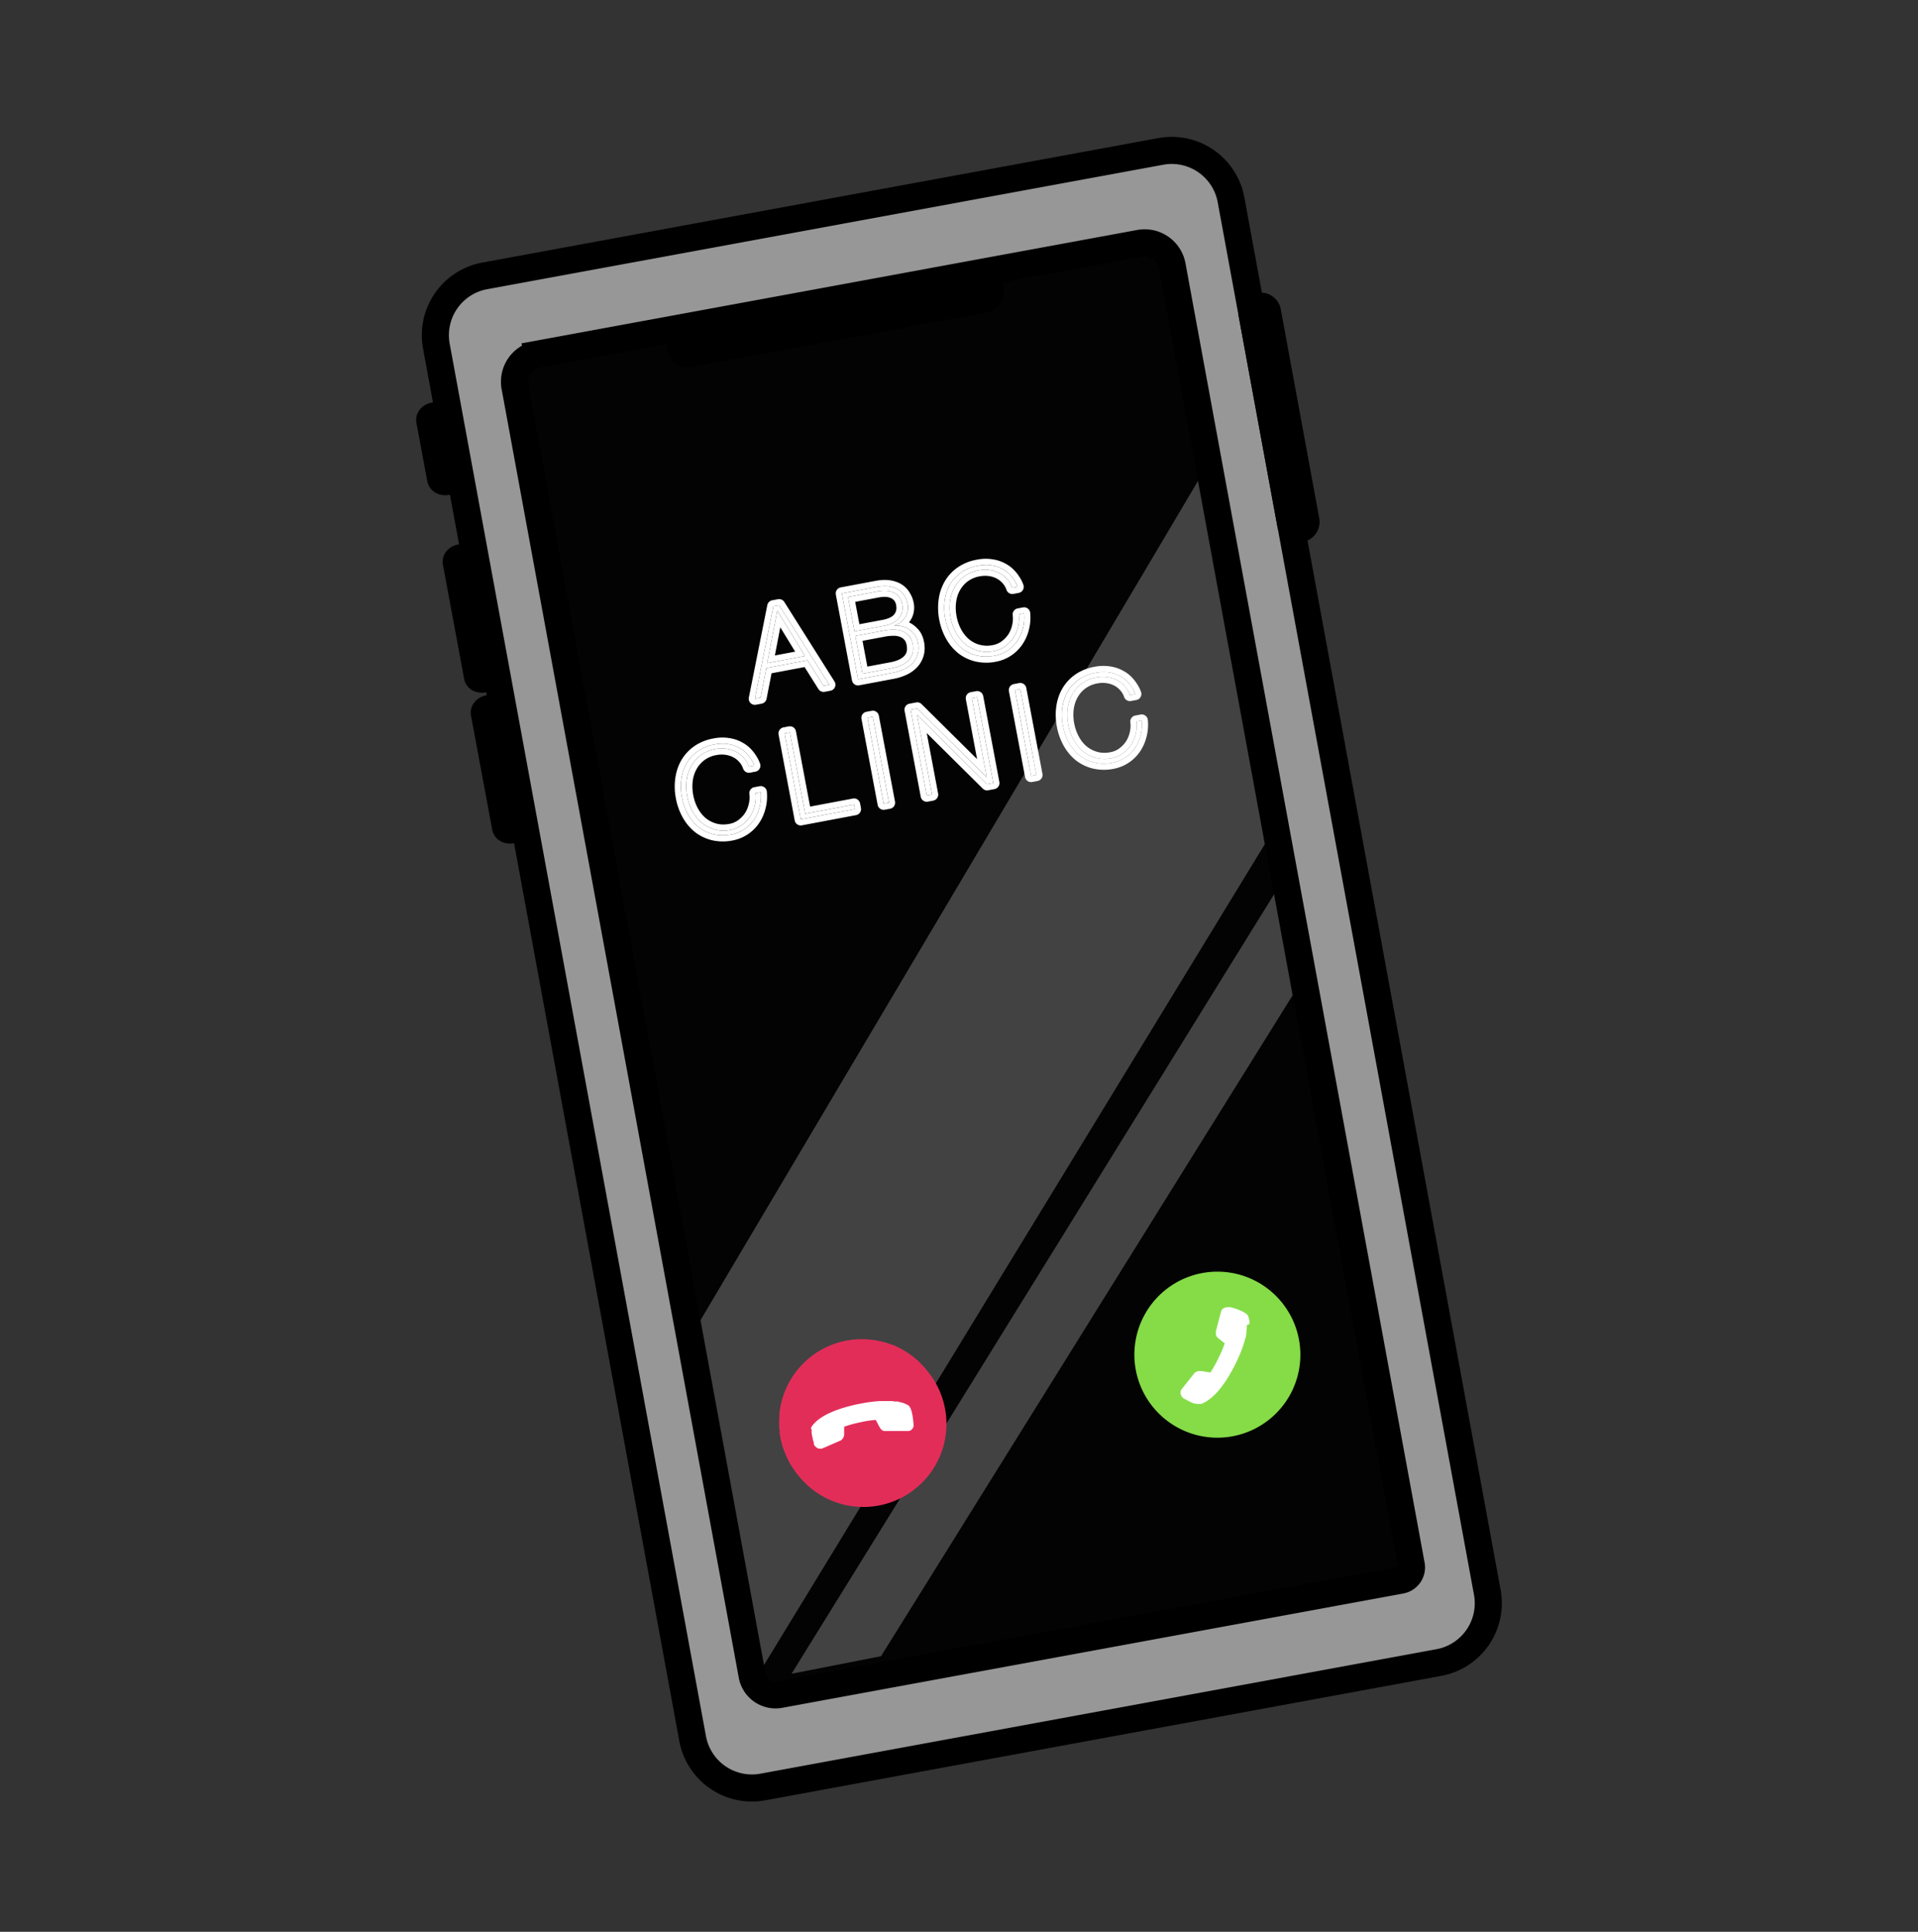<?xml version="1.0"?>
<svg xmlns="http://www.w3.org/2000/svg" fill="none" viewBox="0 0 141 142">
  <rect x="0" y="0" width="141" height="142" fill="#333333" stroke="none"/>
  <path d="m36.03 31.075.011.06v.006l-.01-.066Z" fill="#000"/>
  <path d="M84.72 11.708 36.424 20.6a5.147 5.147 0 0 0-4.13 5.993l18.581 100.954a5.146 5.146 0 0 0 5.993 4.13l48.298-8.891a5.147 5.147 0 0 0 4.13-5.993L90.713 15.838a5.147 5.147 0 0 0-5.992-4.13Z" fill="#979797"/>
  <path fill-rule="evenodd" clip-rule="evenodd" d="M35.816 21.258a3.438 3.438 0 0 0-2.758 4.004l18.84 102.357a3.438 3.438 0 0 0 4.002 2.759l49.701-9.15a3.438 3.438 0 0 0 2.758-4.003L89.519 14.867a3.438 3.438 0 0 0-4.003-2.758l-49.7 9.15Zm-4.717 4.364a5.43 5.43 0 0 1 4.356-6.322l49.7-9.15a5.43 5.43 0 0 1 6.323 4.357l18.839 102.357a5.43 5.43 0 0 1-4.356 6.323l-49.7 9.149a5.428 5.428 0 0 1-6.322-4.357L31.099 25.622Z" fill="#000"/>
  <path fill-rule="evenodd" clip-rule="evenodd" d="m33.547 30.596.8 4.247v.003c.094.49-.135.879-.35 1.093-.219.22-.499.35-.776.4l-.005.002-.212.038a1.48 1.48 0 0 1-.867-.1 1.243 1.243 0 0 1-.714-.848l-.005-.021-.804-4.324c-.096-.498.146-.886.35-1.09a1.47 1.47 0 0 1 .767-.399l.006-.001.221-.039c.283-.051.587-.023.856.092.207.089.672.369.733.947Zm1.947 10.427 1.553 8.343c.093.491-.138.88-.354 1.093-.217.214-.49.34-.757.392l-.24.048-.026.003a1.514 1.514 0 0 1-.834-.104 1.215 1.215 0 0 1-.708-.858l-.002-.011-1.565-8.42c-.093-.49.136-.88.355-1.095a1.46 1.46 0 0 1 .77-.392l.206-.042.01-.002c.281-.052.591-.027.87.096.233.102.665.391.722.949Zm2.069 11.089 1.553 8.343c.092.49-.137.878-.35 1.092-.22.219-.5.35-.777.4l-.005.001-.21.038h-.002a1.48 1.48 0 0 1-.863-.096 1.23 1.23 0 0 1-.72-.875v-.007l-1.568-8.425-.002-.012a1.228 1.228 0 0 1 .358-1.06c.216-.217.493-.348.774-.4h.005l.218-.04c.274-.05.576-.026.85.088.223.093.68.378.74.953Zm53.507-28.81a1.495 1.495 0 0 1 1.2-1.74l.145-.027a1.495 1.495 0 0 1 1.741 1.2l2.827 15.357a1.495 1.495 0 0 1-1.2 1.741l-.146.027a1.495 1.495 0 0 1-1.74-1.2L91.07 23.302Z" fill="#000"/>
  <path opacity=".98" d="m82.63 18.165-42.578 7.838a2.92 2.92 0 0 0-2.342 3.4l17.07 92.74a2.919 2.919 0 0 0 3.399 2.343l42.578-7.839a2.92 2.92 0 0 0 2.342-3.399l-17.07-92.741a2.919 2.919 0 0 0-3.398-2.343Z" fill="#000"/>
  <path opacity=".25" d="m51.211 97.522 38.17-64.378 4.657 27.177-37.977 62.238-4.85-25.037Zm6.979 25.509 36.584-59.09 1.322 7.502-31.328 50.299-6.578 1.289Z" fill="#fff"/>
  <path fill-rule="evenodd" clip-rule="evenodd" d="M38.374 25.407a3.046 3.046 0 0 0-1.497 3.204l17.434 94.716a2.75 2.75 0 0 0 3.203 2.208l45.654-8.404a1.948 1.948 0 0 0 1.561-2.265l-17.58-95.515a3.053 3.053 0 0 0-2.36-2.429 3.047 3.047 0 0 0-1.19-.017l-45.257 8.332.032.17Zm2.288 1.428v.005l-.979.18a1.055 1.055 0 0 0-.847 1.23l17.433 94.717a.759.759 0 0 0 .885.61l45.608-8.397L85.19 19.711a1.063 1.063 0 0 0-.44-.678 1.058 1.058 0 0 0-.79-.17l-43.298 7.972Z" fill="#000"/>
  <path fill-rule="evenodd" clip-rule="evenodd" d="M71.95 19.575a1.507 1.507 0 0 1 1.754 1.209l.078.426a1.505 1.505 0 0 1-1.208 1.754l-21.75 4.004a1.506 1.506 0 0 1-1.754-1.208l-.079-.427A1.506 1.506 0 0 1 50.2 23.58l21.75-4.005Z" fill="#000"/>
  <path d="M65.416 106.625h-.604l-.224.028-.259.044-.214.039h-.093c.462-.069.927-.106 1.394-.111Z" fill="#F16977"/>
  <path d="M57.28 104.513v.203c0 .131 0 .258.026.39.028.131 0 .12 0 .181a6.025 6.025 0 0 0 .302 1.267l.083.203c.064.17.137.337.219.5l.094.186a6.25 6.25 0 0 0 .806 1.163 6.116 6.116 0 0 0 1.861 1.486 6.117 6.117 0 0 0 4.654.393 6.115 6.115 0 0 0 3.57-3.014 6.088 6.088 0 0 0 .393-4.654 6.111 6.111 0 0 0-1.151-2.085 7.004 7.004 0 0 0-.258-.307l-.175-.181a4.498 4.498 0 0 0-.28-.269l-.192-.164a6.825 6.825 0 0 0-.313-.242l-.198-.137-.373-.225-.17-.099a6.716 6.716 0 0 0-.576-.263h-.049a6.442 6.442 0 0 0-.549-.187l-.203-.044a5.316 5.316 0 0 0-.422-.093l-.242-.033-.4-.038a6.249 6.249 0 0 0-1.68.126 6.098 6.098 0 0 0-4.761 5.361v.197a4.477 4.477 0 0 0-.017.379Z" fill="#E32D59"/>
  <path d="M59.666 105.056v.044a.274.274 0 0 0 0 .06 1.077 1.077 0 0 0 0 .132v.06l.033.17v.028c.015.065.033.129.055.192a.183.183 0 0 1 0 .049c0 .044 0 .088.044.127v.043l.032.099v.115a.69.69 0 0 0 .259.269c.05.025.103.039.159.044h.043a.245.245 0 0 0 .094 0h.027c.115-.044 1.262-.549 1.394-.604a.545.545 0 0 0 .252-.466v-.428a.96.96 0 0 0 0-.115 7.93 7.93 0 0 1 1.152-.318 7.064 7.064 0 0 1 1.174-.181c.077.159.23.45.291.548l.044.072a.646.646 0 0 0 .132.137.45.45 0 0 0 .137.055h1.799a.31.31 0 0 0 .148-.044s.028 0 .044-.033l.088-.072.033-.065a.343.343 0 0 0 .055-.093.49.49 0 0 0 0-.089.572.572 0 0 0 0-.103v-.061c-.05-.549-.143-1.185-.395-1.333a2.142 2.142 0 0 0-.357-.165l-.131-.038-.27-.071h-.17c-.087 0-.175-.028-.268-.034h-.873c-.467.029-.933.089-1.393.182l-.28.054c-1.18.253-2.743.741-3.352 1.646a.511.511 0 0 0-.05.138.181.181 0 0 1 0 .054s.05-.032.05-.005Z" fill="#fff"/>
  <path d="M92.053 94.038a6.102 6.102 0 1 0 2.979 8.104 6.108 6.108 0 0 0-2.98-8.104Z" fill="#85DC47"/>
  <path d="M91.853 97.288v-.142a2.006 2.006 0 0 0-.088-.39c-.14-.357-1.175-.637-1.304-.67h-.231a.572.572 0 0 0-.217.05.397.397 0 0 0-.153.1.367.367 0 0 0-.088.152 71.36 71.36 0 0 0-.388 1.482v.044a.121.121 0 0 0 0 .044.15.15 0 0 0 0 .049.388.388 0 0 0 0 .071v.044c.014.029.03.056.048.083a.27.27 0 0 1 0 .038l.105.11c.077.05.148.106.212.17l.287.219a7.858 7.858 0 0 1-.47 1.097 7.763 7.763 0 0 1-.587 1.049l-.652-.105h-.13a.65.65 0 0 0-.235.044l-.052.033a.325.325 0 0 0-.112.082l-.123.16c-.247.312-.782.971-.835 1.058a.37.37 0 0 0-.053.182.304.304 0 0 0 0 .121c.016.05.04.098.07.142v.038a.807.807 0 0 0 .148.137v.033h.053l.394.214.246.11.106.039h.106l.105.027h.283c1.076-.406 1.951-1.794 2.504-2.903.064-.126.123-.252.188-.384l.052-.12c.041-.1.088-.198.13-.302.017-.047.036-.093.058-.137l.13-.346c0-.033 0-.06.029-.093.053-.149.094-.297.135-.44 0-.038 0-.07.03-.109.029-.038.052-.225.07-.335a1.163 1.163 0 0 0 0-.137c.018-.103.03-.208.035-.313v-.175c0-.017.2-.044.194-.12ZM56.85 44.568l.426-.08 3.688 5.843-.417.079-1.179-1.875-3.032.57-.426 2.177-.417.078 1.357-6.792Zm2.33 3.654-2.028-3.317-.017.003-.738 3.838 2.784-.524Zm2.708-4.602 2.536-.477c.378-.071.703-.083.975-.037.272.046.5.132.682.256.182.125.325.281.428.47.107.18.18.371.217.572.033.17.034.339.003.503a1.25 1.25 0 0 1-.18.455 1.449 1.449 0 0 1-.334.374c-.133.104-.29.186-.468.244l.02.014a1.543 1.543 0 0 1 .826.147c.194.08.374.21.543.392.174.175.29.422.35.74a1.74 1.74 0 0 1-.016.79 1.61 1.61 0 0 1-.348.643 2.025 2.025 0 0 1-.628.466 3.384 3.384 0 0 1-.883.285l-2.535.477-1.188-6.314Zm3.075 2.388c.538-.101.917-.294 1.139-.58.22-.292.294-.632.22-1.022a1.153 1.153 0 0 0-.24-.55 1.065 1.065 0 0 0-.426-.313 1.461 1.461 0 0 0-.555-.115 2.86 2.86 0 0 0-.614.05l-2.145.405.475 2.528 2.146-.403Zm.585 3.113c.567-.107.989-.308 1.264-.604.28-.303.374-.693.284-1.17-.05-.272-.148-.482-.293-.632a1.247 1.247 0 0 0-.513-.334 1.707 1.707 0 0 0-.623-.093 3.362 3.362 0 0 0-.641.056l-2.145.404.522 2.777 2.145-.404Zm3.942-3.661a4.07 4.07 0 0 1-.04-1.33c.06-.433.189-.82.388-1.163.203-.35.475-.645.815-.886a3.125 3.125 0 0 1 1.229-.496c.372-.07.704-.08.994-.032.29.043.54.122.751.235.216.105.399.233.55.381.15.15.269.295.357.437.092.135.161.256.206.364.043.102.066.158.069.17l-.39.074a1.975 1.975 0 0 0-.98-1.107 2.194 2.194 0 0 0-.719-.213 2.47 2.47 0 0 0-.775.027 2.529 2.529 0 0 0-1.063.447c-.295.22-.53.487-.704.8a2.83 2.83 0 0 0-.337 1.035c-.05.381-.038.776.039 1.183.076.406.207.779.393 1.116.186.337.417.62.692.85.275.223.59.383.945.481.355.098.739.108 1.153.03.307-.057.582-.173.825-.347.247-.181.452-.393.614-.638.161-.25.275-.521.343-.815.072-.3.089-.6.05-.898l.391-.073c.035.384.006.75-.088 1.097a2.9 2.9 0 0 1-.42.94 2.555 2.555 0 0 1-1.652 1.07 3.12 3.12 0 0 1-1.325-.016 2.856 2.856 0 0 1-1.08-.52 3.261 3.261 0 0 1-.783-.942 4.15 4.15 0 0 1-.449-1.262ZM50.129 58.6c-.087-.46-.1-.903-.039-1.33.06-.432.188-.82.387-1.162a2.81 2.81 0 0 1 .816-.886 3.126 3.126 0 0 1 1.228-.497c.373-.07.704-.08.995-.031.29.043.54.121.75.234.216.106.4.234.55.382.15.149.27.294.357.437a2.082 2.082 0 0 1 .275.534l-.39.073a1.97 1.97 0 0 0-.979-1.107 2.19 2.19 0 0 0-.72-.212 2.47 2.47 0 0 0-.775.026 2.529 2.529 0 0 0-1.063.448 2.5 2.5 0 0 0-.703.8 2.822 2.822 0 0 0-.338 1.034c-.05.382-.037.776.039 1.183.077.407.208.78.394 1.117.185.337.416.62.692.85a2.502 2.502 0 0 0 2.097.51c.307-.057.583-.173.825-.346.248-.181.452-.394.615-.638.16-.25.275-.522.342-.815.072-.3.089-.6.051-.898l.39-.073c.036.384.007.75-.087 1.097a2.916 2.916 0 0 1-.42.939 2.564 2.564 0 0 1-1.653 1.071 3.124 3.124 0 0 1-1.325-.016 2.862 2.862 0 0 1-1.08-.52 3.257 3.257 0 0 1-.782-.943 4.144 4.144 0 0 1-.45-1.261Zm7.55-4.69.39-.072 1.125 5.977 3.59-.675.064.336-3.981.749-1.188-6.314Zm6.095-1.145.39-.074 1.188 6.314-.39.074-1.188-6.314Zm3.169-.597.488-.091 5.088 5.04.017-.003-1.09-5.792.39-.074 1.189 6.314-.462.087-5.123-5.08-.017.004 1.098 5.836-.39.073-1.188-6.314Zm7.671-1.442.39-.074 1.188 6.314-.39.074-1.188-6.314Zm3.523 2.606c-.086-.46-.1-.903-.039-1.33.06-.432.189-.82.388-1.162.203-.35.475-.645.815-.886a3.125 3.125 0 0 1 1.228-.496c.373-.07.704-.08.995-.032.29.043.54.121.75.234.217.106.4.233.55.382.15.149.27.294.358.436.092.136.16.257.205.365.044.101.067.158.07.17l-.39.073a1.97 1.97 0 0 0-.98-1.107 2.183 2.183 0 0 0-.72-.212 2.47 2.47 0 0 0-.775.026 2.529 2.529 0 0 0-1.063.448 2.5 2.5 0 0 0-.703.8 2.831 2.831 0 0 0-.338 1.034c-.05.382-.037.777.04 1.184.076.406.207.779.393 1.116.186.337.416.62.692.85a2.515 2.515 0 0 0 2.097.511c.308-.057.583-.173.825-.347.248-.18.453-.394.615-.638a2.53 2.53 0 0 0 .342-.815c.072-.3.09-.6.051-.898l.39-.073c.036.384.007.75-.087 1.097a2.9 2.9 0 0 1-.42.94 2.555 2.555 0 0 1-1.653 1.07 3.126 3.126 0 0 1-1.325-.016 2.86 2.86 0 0 1-1.08-.52 3.267 3.267 0 0 1-.783-.943 4.16 4.16 0 0 1-.448-1.261Z" fill="#fff"/>
  <path fill-rule="evenodd" clip-rule="evenodd" d="M56.408 44.48a.45.45 0 0 1 .359-.354l.426-.08a.45.45 0 0 1 .464.202l3.689 5.843a.45.45 0 0 1-.3.682l-.416.079a.45.45 0 0 1-.466-.203l-1.015-1.615-2.429.456-.367 1.877a.45.45 0 0 1-.36.357l-.416.078a.45.45 0 0 1-.526-.53l1.357-6.792Zm2.96 4.055 1.179 1.875.417-.079-3.688-5.843-.426.08-1.357 6.792.417-.078.426-2.177 3.032-.57Zm-.188-.313-2.028-3.317-.017.003-.738 3.838 2.784-.524Zm-.724-.321-1.491.28.397-2.069 1.094 1.789Zm2.99-4.198a.45.45 0 0 1 .36-.525l2.535-.477c.412-.077.794-.097 1.135-.038.32.055.612.16.86.328.237.162.427.368.565.618.131.222.222.46.269.711.042.223.043.447.003.668a1.69 1.69 0 0 1-.243.613 1.842 1.842 0 0 1-.103.15c.237.109.448.27.636.471.25.256.396.592.467.968.064.343.061.677-.025.992a2.07 2.07 0 0 1-.443.82 2.475 2.475 0 0 1-.767.573 3.81 3.81 0 0 1-1 .324l-2.536.477a.45.45 0 0 1-.526-.359l-1.188-6.314Zm.442-.083 1.188 6.314 2.536-.477a3.37 3.37 0 0 0 .882-.285 2.09 2.09 0 0 0 .58-.413 1.611 1.611 0 0 0 .395-.694 1.74 1.74 0 0 0 .017-.792c-.06-.318-.176-.565-.35-.74a1.82 1.82 0 0 0-.065-.067l-.004-.004a1.509 1.509 0 0 0-.473-.321 2.122 2.122 0 0 0-.194-.078 1.436 1.436 0 0 0-.33-.071c-.16-.012-.261-.012-.302.002l-.021-.014.015-.005.025-.009a1.605 1.605 0 0 0 .296-.139 1.327 1.327 0 0 0 .265-.21l.002-.003.026-.027c.067-.07.124-.146.173-.225.09-.14.15-.29.18-.455a1.36 1.36 0 0 0-.017-.574 1.75 1.75 0 0 0-.203-.502 1.306 1.306 0 0 0-.428-.469 1.435 1.435 0 0 0-.282-.147c-.003 0-.006-.002-.009-.004a2.002 2.002 0 0 0-.678-.132h-.002a3.332 3.332 0 0 0-.686.064l-2.536.477Zm.454.263.475 2.529 2.146-.404c.12-.022.232-.05.336-.081a2.273 2.273 0 0 0 .38-.154l.012-.006c.122-.067.227-.143.314-.23l.027-.027c0-.002.002-.002.003-.003a1.118 1.118 0 0 0 .214-.327l.004-.009c.046-.106.076-.218.09-.335a1.4 1.4 0 0 0-.02-.43 1.328 1.328 0 0 0-.137-.4 1.101 1.101 0 0 0-.31-.344 1.352 1.352 0 0 0-.535-.213 1.616 1.616 0 0 0-.24-.021 2.86 2.86 0 0 0-.614.05l-2.145.405Zm3.402 1.272c.135-.181.188-.39.136-.665a.72.72 0 0 0-.14-.34l-.005-.006a.612.612 0 0 0-.248-.183l-.012-.005a1.008 1.008 0 0 0-.384-.079h-.003a2.425 2.425 0 0 0-.518.044l-1.702.32.31 1.645 1.702-.32c.48-.09.736-.249.864-.411Zm-.112 1.133a2.87 2.87 0 0 0-.208.007 3.32 3.32 0 0 0-.398.05l-2.145.403.522 2.777 2.146-.404c.307-.058.57-.143.792-.256a1.686 1.686 0 0 0 .512-.394v-.002a1.15 1.15 0 0 0 .248-.506c.04-.186.038-.392-.004-.617a1.3 1.3 0 0 0-.225-.55l-.008-.011a1.254 1.254 0 0 0-.573-.404 1.587 1.587 0 0 0-.421-.088l-.022-.002a1.843 1.843 0 0 0-.18-.003h-.036Zm.848 1.924c.165-.179.242-.416.173-.782-.04-.213-.108-.334-.175-.403l-.005-.005a.794.794 0 0 0-.329-.215l-.006-.002a1.258 1.258 0 0 0-.46-.067h-.014a2.89 2.89 0 0 0-.555.049l-1.702.32.356 1.892 1.702-.32c.512-.096.83-.267 1.015-.467Zm3.806-1.687-.013-.023a3.71 3.71 0 0 1-.393-1.116 3.721 3.721 0 0 1-.037-1.203c.052-.374.164-.712.335-1.014l.002-.003v-.001a2.5 2.5 0 0 1 .684-.784l.001-.001.017-.012c.295-.22.65-.37 1.063-.447a2.472 2.472 0 0 1 .871-.013h.007c.218.037.424.103.616.198l.013.007.012.006a1.95 1.95 0 0 1 .564.435c.07.076.134.158.19.246l.01.015c.059.094.11.195.154.303l.002.004.035.092.39-.074a1.752 1.752 0 0 0-.2-.42 3.17 3.17 0 0 0-.075-.114 2.184 2.184 0 0 0-.232-.305 2.054 2.054 0 0 0-.698-.525 2.327 2.327 0 0 0-.728-.223 1.664 1.664 0 0 0-.11-.015h-.002a2.983 2.983 0 0 0-.882.047c-.47.088-.876.251-1.22.49l-.009.006a2.81 2.81 0 0 0-.815.886l-.004.007-.002.004a3.14 3.14 0 0 0-.381 1.152l-.003.021c-.057.42-.044.856.041 1.308.085.45.23.86.434 1.235l.015.026c.209.372.467.684.774.935l.003.003.006.005a2.857 2.857 0 0 0 1.09.523c.408.097.846.101 1.315.013a2.54 2.54 0 0 0 .947-.38l.022-.014.004-.002a2.555 2.555 0 0 0 .711-.721c0-.002.002-.003.003-.004a2.916 2.916 0 0 0 .396-.928v-.004c.05-.194.08-.393.088-.598a3.338 3.338 0 0 0-.009-.433l-.002-.023-.39.073a2.5 2.5 0 0 1-.051.898l-.007.03-.001.005c-.069.28-.18.54-.335.78l-.028.043a2.503 2.503 0 0 1-.586.595l-.012.008c-.24.17-.51.283-.813.34a2.532 2.532 0 0 1-1.173-.036l-.002-.001a2.553 2.553 0 0 1-.916-.47l-.007-.005v-.001a2.912 2.912 0 0 1-.678-.824v-.002Zm.966.479a2.059 2.059 0 0 0 1.728.417 1.6 1.6 0 0 0 .643-.27c.205-.149.37-.322.502-.518a2.09 2.09 0 0 0 .28-.67v-.004c.06-.25.074-.494.043-.737a.45.45 0 0 1 .365-.499l.39-.073a.45.45 0 0 1 .532.4c.04.432.008.85-.1 1.252a3.35 3.35 0 0 1-.484 1.08 3.002 3.002 0 0 1-1.942 1.26 3.575 3.575 0 0 1-1.515-.022h-.003a3.314 3.314 0 0 1-1.248-.602l-.007-.006a3.709 3.709 0 0 1-.891-1.07l-.001-.002a4.59 4.59 0 0 1-.498-1.398 4.515 4.515 0 0 1-.042-1.474 3.59 3.59 0 0 1 .444-1.326c.237-.408.553-.75.944-1.027l.003-.002a3.564 3.564 0 0 1 1.404-.57 3.294 3.294 0 0 1 1.149-.034c.325.049.623.139.886.278.25.124.472.277.66.463.167.164.308.334.418.51.1.148.184.293.244.435.021.05.04.093.052.125l.019.048c0 .002.016.043.025.089a.45.45 0 0 1-.36.525l-.39.074a.451.451 0 0 1-.509-.292 1.424 1.424 0 0 0-.296-.504l-.003-.004a1.518 1.518 0 0 0-.456-.347 1.754 1.754 0 0 0-.573-.168h-.003c-.2-.026-.411-.02-.634.022a2.083 2.083 0 0 0-.876.365 2.062 2.062 0 0 0-.579.658l-.002.004c-.144.253-.24.541-.283.871-.044.331-.034.678.035 1.041.068.364.184.69.346.983.16.291.355.529.583.719ZM50.926 59.666a3.723 3.723 0 0 1-.407-1.14 3.73 3.73 0 0 1-.04-1.183l.004-.018v-.001c.051-.374.163-.712.335-1.015 0 0 0-.002.002-.003a2.51 2.51 0 0 1 .683-.784l.002-.001c.005-.005.01-.008.016-.012.295-.22.65-.37 1.063-.448a2.469 2.469 0 0 1 .871-.013l.007.001c.218.037.424.103.617.199l.013.006.01.006a1.95 1.95 0 0 1 .566.435c.07.076.133.157.19.246l.01.014a1.95 1.95 0 0 1 .19.4l.39-.074a1.773 1.773 0 0 0-.2-.42 2.89 2.89 0 0 0-.075-.114 2.156 2.156 0 0 0-.228-.301l-.004-.004a2.068 2.068 0 0 0-.697-.526 2.333 2.333 0 0 0-.728-.222 2.057 2.057 0 0 0-.11-.015h-.003a2.98 2.98 0 0 0-.882.046 3.12 3.12 0 0 0-1.22.491l-.009.006c-.34.241-.612.536-.815.886l-.004.007a3.155 3.155 0 0 0-.383 1.156l-.003.021c-.057.42-.043.856.042 1.308a4.16 4.16 0 0 0 .448 1.261c.21.372.467.683.774.935l.003.003.006.005c.316.245.676.419 1.08.52l.011.002c.407.098.845.102 1.314.014a2.55 2.55 0 0 0 .948-.38l.022-.014.003-.002a2.555 2.555 0 0 0 .711-.722c.001-.001.003-.002.003-.004.175-.267.303-.563.386-.888l.01-.04.001-.003c.05-.194.079-.393.088-.599a3.313 3.313 0 0 0-.01-.431l-.002-.024-.39.073a2.5 2.5 0 0 1-.051.898l-.007.029-.001.005a2.546 2.546 0 0 1-.363.823 2.502 2.502 0 0 1-.597.603c-.24.17-.511.283-.814.34a2.53 2.53 0 0 1-1.153-.03l-.02-.005-.002-.001a2.561 2.561 0 0 1-.916-.47l-.006-.006a2.91 2.91 0 0 1-.68-.826Zm.965.479c.224.181.482.313.779.395.28.077.593.089.949.022a1.59 1.59 0 0 0 .643-.27c.205-.15.371-.322.502-.518.131-.205.225-.428.28-.67l.001-.004c.06-.25.074-.494.043-.737a.45.45 0 0 1 .364-.499l.39-.073a.453.453 0 0 1 .532.4c.04.432.008.85-.1 1.252-.1.394-.26.755-.484 1.08a3.016 3.016 0 0 1-1.942 1.26 3.572 3.572 0 0 1-1.515-.022h-.003a3.306 3.306 0 0 1-1.255-.609 3.718 3.718 0 0 1-.891-1.07l-.001-.002a4.577 4.577 0 0 1-.497-1.397 4.504 4.504 0 0 1-.043-1.474c.067-.484.213-.928.444-1.326.237-.408.553-.75.945-1.028l.002-.001a3.568 3.568 0 0 1 1.404-.57 3.292 3.292 0 0 1 1.149-.034c.325.049.623.139.886.278.25.124.473.277.66.462.167.165.308.335.418.51.101.148.185.294.244.436l.053.125.018.048a.45.45 0 0 1-.335.614l-.39.073a.45.45 0 0 1-.508-.291 1.434 1.434 0 0 0-.296-.504l-.004-.004a1.527 1.527 0 0 0-.456-.347 1.753 1.753 0 0 0-.572-.169h-.004c-.2-.026-.41-.02-.634.023a2.085 2.085 0 0 0-.876.365 2.062 2.062 0 0 0-.579.658l-.002.004a2.37 2.37 0 0 0-.283.871c-.044.331-.033.678.035 1.04.069.365.184.691.346.984.16.29.355.529.584.719Zm5.345-6.15a.45.45 0 0 1 .36-.526l.39-.073a.45.45 0 0 1 .526.358l1.042 5.536 3.147-.592a.45.45 0 0 1 .526.359l.064.336a.45.45 0 0 1-.36.525l-3.981.75a.45.45 0 0 1-.527-.36l-1.187-6.314Zm.833-.157-.39.073 1.188 6.314 3.98-.749-.063-.336-3.59.675-1.125-5.977Zm5.262-.99a.45.45 0 0 1 .36-.525l.39-.074a.45.45 0 0 1 .527.359l1.187 6.314a.45.45 0 0 1-.36.526l-.39.073a.45.45 0 0 1-.526-.36l-1.188-6.313Zm.443-.083.39-.074 1.188 6.314-.39.074-1.188-6.314Zm2.726-.513a.45.45 0 0 1 .36-.526l.487-.091a.451.451 0 0 1 .402.122l4.081 4.044-.826-4.396a.45.45 0 0 1 .36-.526l.39-.073a.451.451 0 0 1 .526.359l1.188 6.314a.45.45 0 0 1-.36.525l-.462.087a.452.452 0 0 1-.4-.123l-4.117-4.081.835 4.439a.45.45 0 0 1-.36.525l-.39.074a.45.45 0 0 1-.527-.359L66.5 52.252Zm6.063 5.397.462-.087-1.188-6.314-.39.074 1.09 5.792-.018.003-5.088-5.04-.488.091 1.188 6.314.39-.073-1.098-5.836.017-.004 5.123 5.08Zm1.608-6.84a.45.45 0 0 1 .36-.525l.39-.074a.45.45 0 0 1 .526.36l1.188 6.313a.45.45 0 0 1-.36.525l-.39.074a.45.45 0 0 1-.527-.36L74.17 50.81Zm.443-.083.39-.074 1.188 6.314-.39.074-1.188-6.314Zm4.32 3.672a3.712 3.712 0 0 1-.406-1.14 3.733 3.733 0 0 1-.04-1.183l.003-.018v-.002a2.82 2.82 0 0 1 .335-1.014l.002-.003a2.5 2.5 0 0 1 .684-.784l.002-.001a2.53 2.53 0 0 1 1.079-.46 2.469 2.469 0 0 1 .87-.013l.007.001c.219.037.424.102.617.199l.013.006.011.006a1.947 1.947 0 0 1 .565.435c.07.076.134.157.19.246l.01.014c.059.095.11.196.154.304l.002.004.034.091.39-.073a1.769 1.769 0 0 0-.2-.42 3.17 3.17 0 0 0-.075-.115 2.19 2.19 0 0 0-.228-.3l-.003-.004a2.058 2.058 0 0 0-.698-.525 2.326 2.326 0 0 0-.728-.223 2.179 2.179 0 0 0-.11-.015h-.003a2.98 2.98 0 0 0-.882.047 3.12 3.12 0 0 0-1.22.49l-.008.006a2.81 2.81 0 0 0-.816.886l-.004.007c0 .001 0 .002-.002.003-.195.34-.322.724-.38 1.152l-.004.022c-.057.42-.043.856.042 1.308a4.159 4.159 0 0 0 .448 1.261c.21.372.468.683.774.935l.004.003.006.005a2.862 2.862 0 0 0 1.09.522 3.13 3.13 0 0 0 1.314.014 2.55 2.55 0 0 0 .97-.395l.003-.001a2.555 2.555 0 0 0 .715-.726 2.924 2.924 0 0 0 .395-.927l.001-.004c.05-.194.079-.393.088-.599a3.313 3.313 0 0 0-.01-.431l-.001-.024-.39.073a2.484 2.484 0 0 1-.058.927l-.002.005c-.068.28-.18.541-.334.781l-.029.042a2.503 2.503 0 0 1-.586.596l-.011.008c-.24.169-.51.282-.814.339a2.532 2.532 0 0 1-1.172-.035l-.002-.001a2.562 2.562 0 0 1-.917-.47l-.006-.006a2.915 2.915 0 0 1-.68-.826Zm.966.479c.224.181.481.313.778.395.28.077.594.089.95.022.244-.046.457-.136.643-.27.204-.15.37-.322.501-.518a2.09 2.09 0 0 0 .28-.67l.001-.004c.06-.25.074-.494.043-.737a.45.45 0 0 1 .364-.499l.39-.073a.452.452 0 0 1 .533.4c.04.432.008.85-.1 1.252a3.35 3.35 0 0 1-.484 1.08 3.01 3.01 0 0 1-1.942 1.26 3.573 3.573 0 0 1-1.516-.022h-.002a3.312 3.312 0 0 1-1.248-.603l-.008-.006a3.716 3.716 0 0 1-.89-1.07l-.002-.002a4.58 4.58 0 0 1-.497-1.397 4.518 4.518 0 0 1-.043-1.474c.067-.484.213-.928.444-1.326.237-.408.554-.75.945-1.028l.002-.001a3.568 3.568 0 0 1 1.404-.57 3.291 3.291 0 0 1 1.15-.034c.325.049.623.139.885.278.251.124.473.277.66.462.167.165.308.335.419.51.1.148.184.294.243.436l.053.125.019.048a.45.45 0 0 1-.335.614l-.39.073a.451.451 0 0 1-.51-.291 1.426 1.426 0 0 0-.295-.504l-.004-.004a1.529 1.529 0 0 0-.455-.347 1.75 1.75 0 0 0-.573-.168l-.003-.001a1.98 1.98 0 0 0-.634.023 2.082 2.082 0 0 0-.877.365 2.057 2.057 0 0 0-.578.658l-.002.004c-.144.253-.24.541-.284.871a3.28 3.28 0 0 0 .035 1.04c.069.365.185.691.346.983.16.292.355.53.584.72Z" fill="#fff"/>
</svg>

